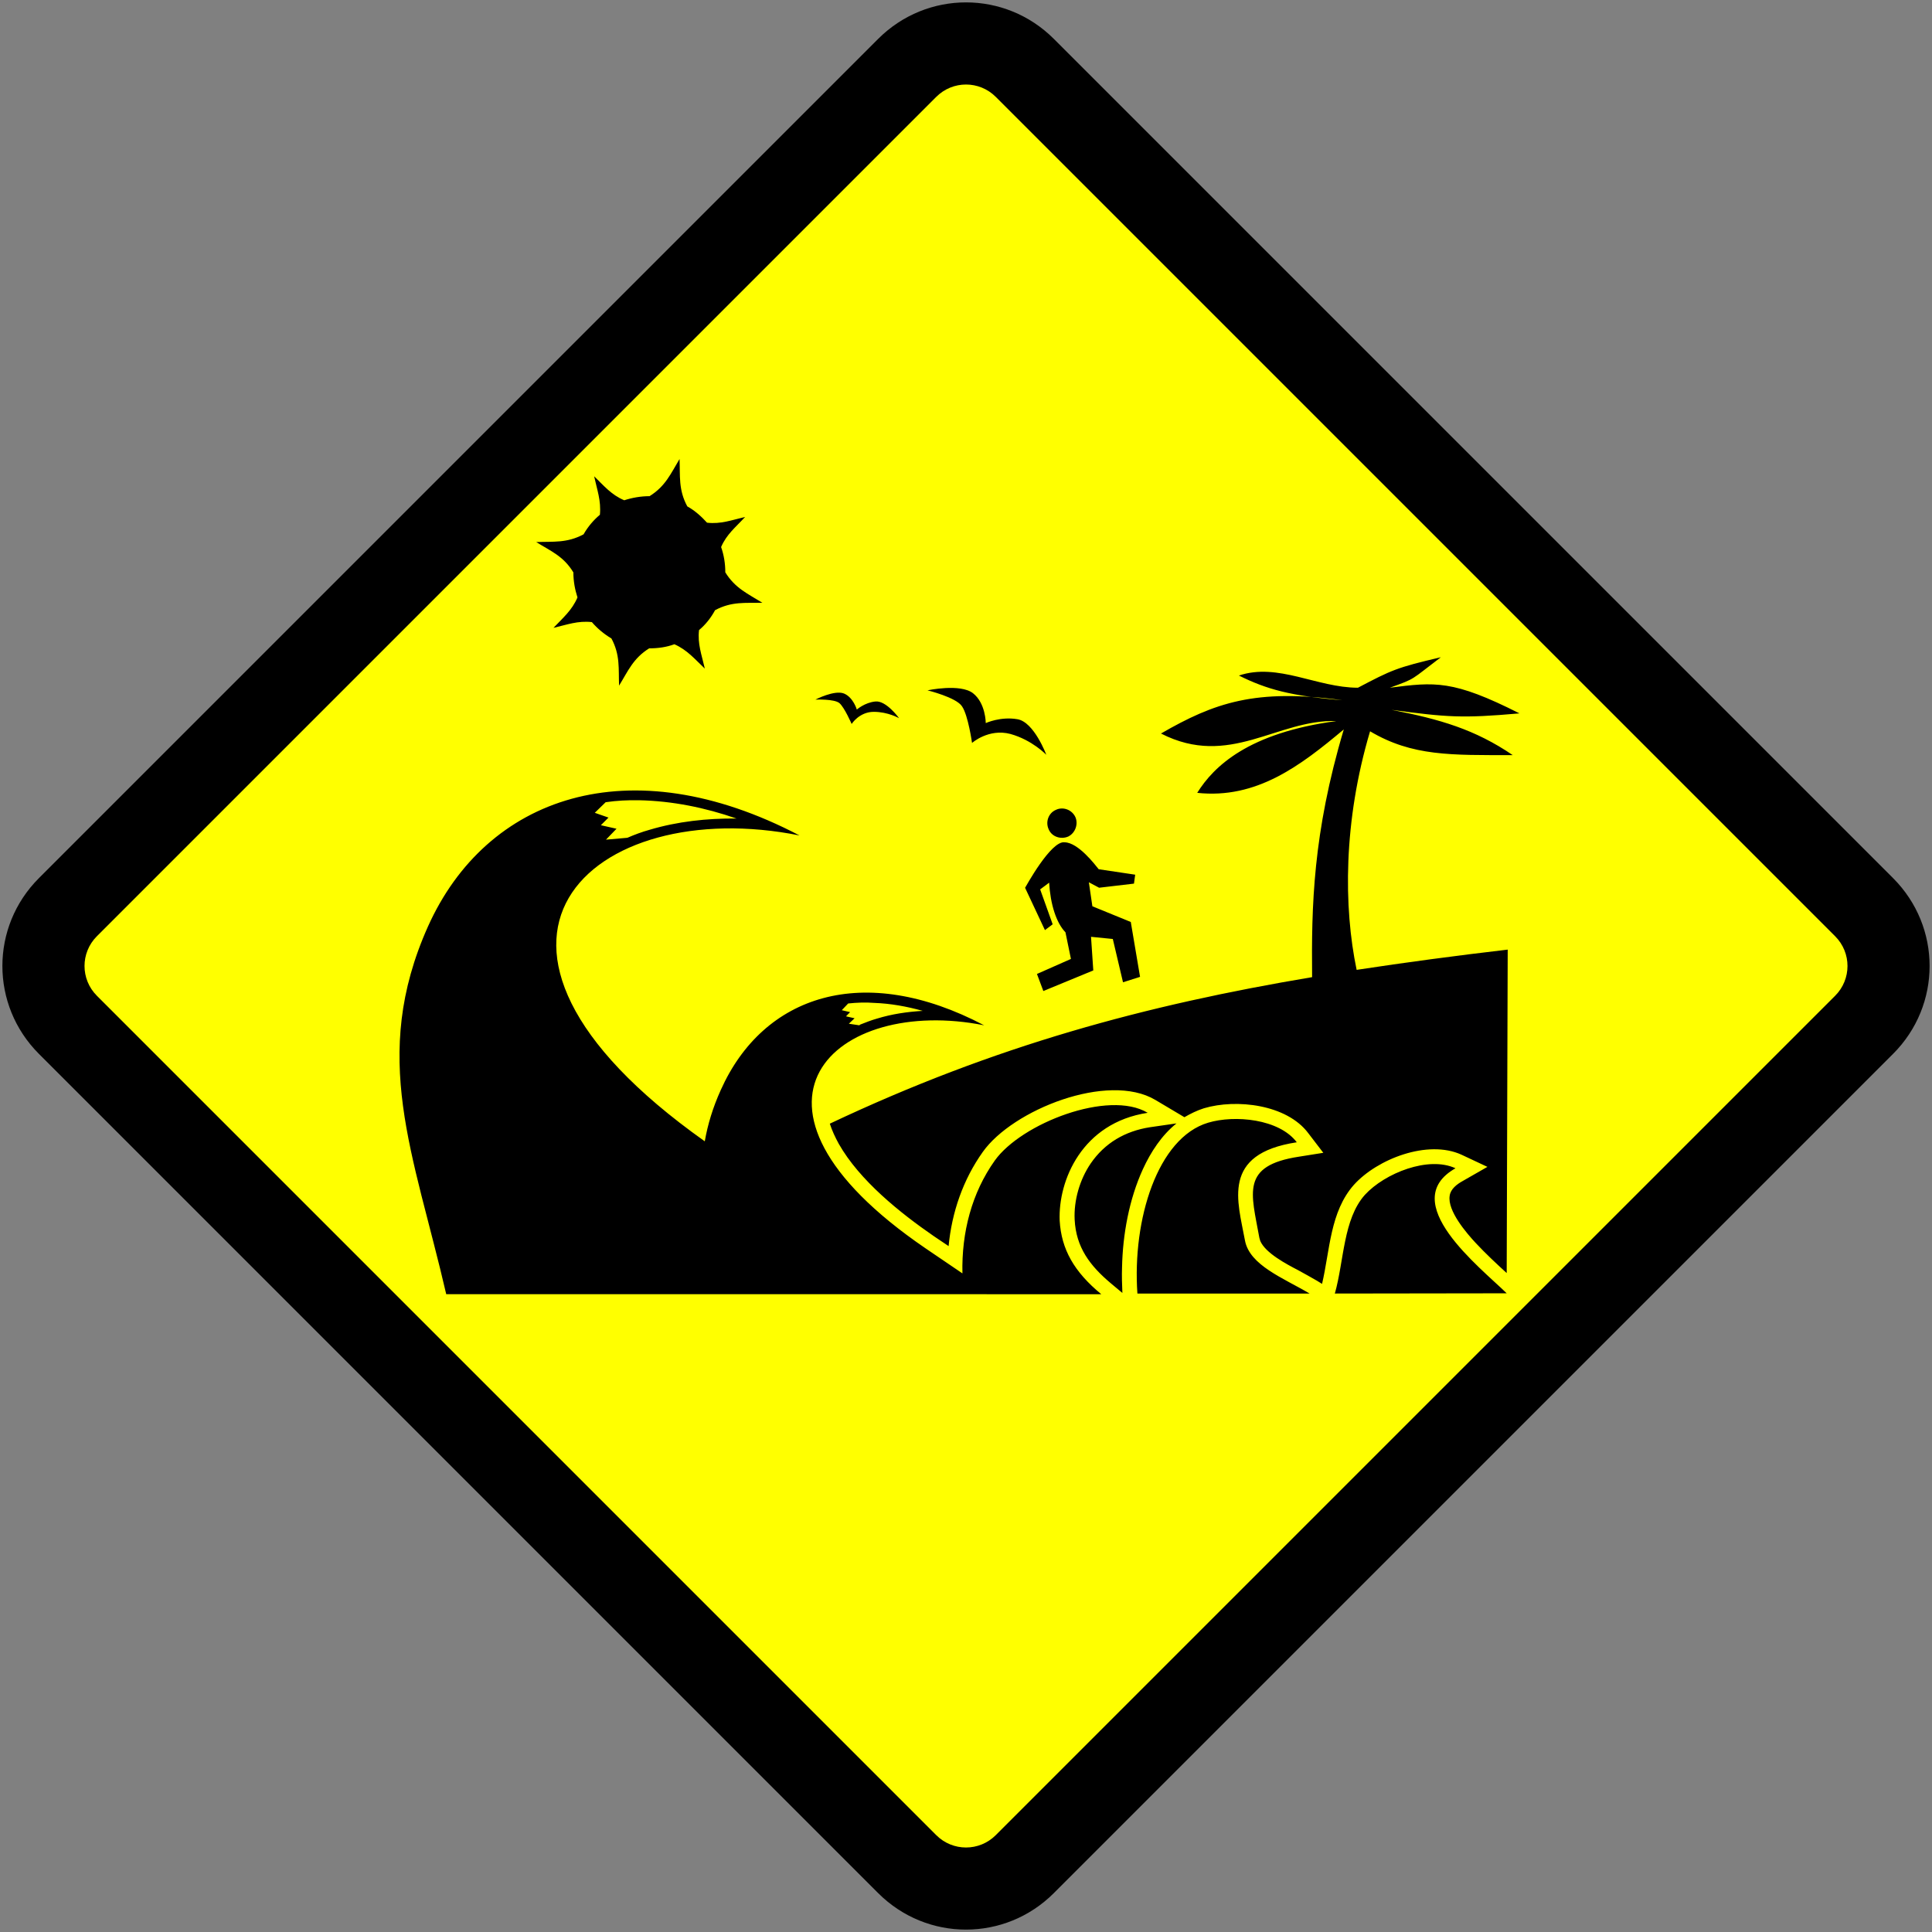 <?xml version="1.0" encoding="UTF-8" standalone="no"?>
<!-- Created with Inkscape (http://www.inkscape.org/) -->

<svg
   width="400.992"
   height="400.992"
   viewBox="0 0 106.096 106.096"
   version="1.1"
   id="svg556"
   inkscape:version="1.2.2 (732a01da63, 2022-12-09)"
   sodipodi:docname="ID_Rambu_peringatan_8j.svg"
   xmlns:inkscape="http://www.inkscape.org/namespaces/inkscape"
   xmlns:sodipodi="http://sodipodi.sourceforge.net/DTD/sodipodi-0.dtd"
   xmlns="http://www.w3.org/2000/svg"
   xmlns:svg="http://www.w3.org/2000/svg">
  <rect x="0" y="0" width="106.096" height="106.096" fill="#808080" stroke="none"/>
  <sodipodi:namedview
     id="namedview558"
     pagecolor="#ffffff"
     bordercolor="#000000"
     borderopacity="0.25"
     inkscape:showpageshadow="2"
     inkscape:pageopacity="0.0"
     inkscape:pagecheckerboard="0"
     inkscape:deskcolor="#d1d1d1"
     inkscape:document-units="px"
     showgrid="false"
     inkscape:zoom="1.4324916"
     inkscape:cx="298.43108"
     inkscape:cy="248.169"
     inkscape:window-width="1920"
     inkscape:window-height="991"
     inkscape:window-x="-9"
     inkscape:window-y="-9"
     inkscape:window-maximized="1"
     inkscape:current-layer="layer1" />
  <defs
     id="defs553" />
  <g
     inkscape:label="Layer 1"
     inkscape:groupmode="layer"
     id="layer1"
     transform="translate(-76.677,-38.259)">
    <path
       id="path12091"
       style="fill-rule:evenodd;stroke:none;stroke-width:0.265;stroke-linecap:round;stroke-dasharray:none;stroke-opacity:1;paint-order:stroke fill markers"
       d="M 78.813,86.483 124.901,40.395 c 2.673,-2.673 6.976,-2.673 9.648,-5e-6 l 46.088,46.088 c 2.673,2.673 2.673,6.976 0,9.648 l -46.088,46.088 c -2.673,2.673 -6.976,2.673 -9.648,0 L 78.813,96.131 c -2.673,-2.673 -2.673,-6.976 0,-9.648 z" />
    <path
       id="path12093"
       style="fill:#ffff00;fill-rule:evenodd;stroke-width:9.032;stroke-linecap:round;paint-order:stroke fill markers"
       d="M 81.998,89.672 128.09,43.58 c 0.906,-0.906 2.365,-0.906 3.271,-5e-6 l 46.092,46.092 c 0.906,0.906 0.906,2.365 0,3.271 l -46.092,46.092 c -0.906,0.906 -2.365,0.906 -3.271,0 L 81.998,92.942 c -0.906,-0.906 -0.906,-2.365 0,-3.271 z" />
    <g
       fill="#000000"
       fill-opacity="1"
       id="g10771"
       transform="matrix(1.164,0,0,1.164,-222.96,-598.638)"
       style="fill:#0000ff" />
    <g
       id="g12787"
       style="fill:#000000"
       transform="matrix(2.653,0,0,2.653,-389.316,-108.695)">
      <path
         fill-rule="evenodd"
         fill="#070202"
         fill-opacity="1"
         d="m 198.443,82.181 c -0.562,-0.464 -0.827,-0.929 -0.861,-1.525 -0.033,-0.83 0.464,-2.024 1.822,-2.23 -0.808,-0.484 -2.616,0.219 -3.165,0.988 -0.477,0.671 -0.689,1.487 -0.67,2.336 l -0.761,-0.517 c -4.385,-2.993 -1.869,-5.235 1.211,-4.618 -2.497,-1.315 -4.57,-0.631 -5.452,1.339 -0.165,0.365 -0.271,0.717 -0.331,1.062 -5.836,-4.134 -2.325,-7.193 1.961,-6.331 -3.531,-1.849 -6.485,-0.802 -7.691,1.885 -1.204,2.694 -0.298,4.684 0.378,7.61 z m -5.239,-6.018 -0.132,0.139 0.172,0.04 -0.085,0.087 0.178,0.04 -0.119,0.113 0.218,0.033 0.014,-0.014 c 0.12,-0.047 0.232,-0.092 0.351,-0.125 0.305,-0.094 0.623,-0.141 0.947,-0.16 -0.331,-0.092 -0.668,-0.153 -1.006,-0.165 -0.172,-0.014 -0.365,-0.007 -0.537,0.012 z m -4.57,-3.43 c 0.152,-0.066 0.298,-0.12 0.458,-0.165 0.576,-0.172 1.192,-0.24 1.801,-0.233 -0.649,-0.226 -1.331,-0.365 -2.02,-0.379 -0.232,-0.004 -0.458,0.007 -0.689,0.041 l -0.225,0.219 0.284,0.099 -0.158,0.158 0.324,0.073 -0.218,0.226 z m 10.557,9.434 h 3.564 c -0.535,-0.318 -1.244,-0.583 -1.338,-1.101 -0.146,-0.802 -0.503,-1.791 1.073,-2.03 -0.364,-0.484 -1.284,-0.571 -1.836,-0.405 -1.046,0.313 -1.57,2.004 -1.463,3.536 z m 4.087,0 3.557,-0.005 c -0.557,-0.544 -2.286,-1.891 -1.06,-2.588 -0.557,-0.259 -1.462,0.099 -1.876,0.551 -0.449,0.504 -0.429,1.36 -0.621,2.042 z m 3.557,-0.424 0.021,-6.695 c -1.087,0.127 -2.121,0.266 -3.127,0.419 -0.271,-1.294 -0.278,-3.072 0.278,-4.938 0.874,0.518 1.676,0.493 2.953,0.493 -0.781,-0.532 -1.509,-0.744 -2.508,-0.937 1.145,0.152 1.455,0.179 2.647,0.073 -1.378,-0.697 -1.749,-0.65 -2.683,-0.531 0.55,-0.198 0.424,-0.153 1.056,-0.631 -0.916,0.214 -1.02,0.265 -1.716,0.631 -0.849,0 -1.658,-0.524 -2.464,-0.252 0.575,0.285 1.073,0.424 2.144,0.511 -1.801,-0.247 -2.654,0.052 -3.757,0.689 1.419,0.725 2.407,-0.298 3.631,-0.258 -1.822,0.244 -2.537,0.936 -2.881,1.486 1.226,0.132 2.133,-0.557 3.034,-1.313 -0.642,2.155 -0.67,3.661 -0.656,5.128 -3.438,0.577 -6.558,1.414 -9.983,3.033 0.047,0.146 0.113,0.285 0.186,0.418 0.43,0.757 1.265,1.426 1.968,1.911 l 0.305,0.205 c 0.066,-0.697 0.298,-1.374 0.708,-1.95 0.616,-0.87 2.589,-1.659 3.571,-1.076 l 0.602,0.358 c 0.125,-0.072 0.258,-0.139 0.404,-0.185 0.67,-0.2 1.716,-0.08 2.161,0.517 l 0.31,0.405 -0.503,0.08 c -1.213,0.185 -0.988,0.75 -0.821,1.678 0.006,0.019 0.012,0.04 0.019,0.066 0.106,0.252 0.55,0.484 0.781,0.604 0.132,0.073 0.266,0.146 0.391,0.219 l 0.107,0.066 c 0.164,-0.696 0.164,-1.492 0.66,-2.051 0.485,-0.537 1.53,-0.941 2.226,-0.623 l 0.537,0.252 -0.51,0.292 c -0.12,0.066 -0.252,0.165 -0.271,0.305 -0.052,0.311 0.35,0.776 0.543,0.983 0.204,0.218 0.418,0.418 0.635,0.616 z m -6.834,-3.098 -0.553,0.08 c -0.51,0.08 -0.933,0.325 -1.224,0.75 -0.226,0.332 -0.351,0.762 -0.332,1.16 0.028,0.577 0.318,0.956 0.743,1.315 l 0.245,0.205 c -0.007,-0.172 -0.014,-0.351 -0.007,-0.531 0.014,-0.677 0.146,-1.407 0.431,-2.03 0.164,-0.358 0.39,-0.704 0.696,-0.949 z M 194.846,69.681 c 0,0 0.597,0.146 0.715,0.332 0.127,0.185 0.207,0.757 0.207,0.757 0,0 0.343,-0.305 0.794,-0.186 0.451,0.125 0.743,0.431 0.743,0.431 0,0 -0.252,-0.678 -0.597,-0.736 -0.351,-0.061 -0.656,0.08 -0.656,0.08 0,0 0,-0.412 -0.265,-0.619 -0.265,-0.204 -0.941,-0.059 -0.941,-0.059 z m -2.318,0.192 c 0,0 0.391,-0.018 0.497,0.074 0.105,0.094 0.251,0.43 0.251,0.43 0,0 0.158,-0.251 0.458,-0.251 0.298,0 0.524,0.132 0.524,0.132 0,0 -0.266,-0.371 -0.491,-0.346 -0.219,0.021 -0.384,0.167 -0.384,0.167 0,0 -0.073,-0.252 -0.265,-0.332 -0.198,-0.079 -0.59,0.125 -0.59,0.125 z m 6.617,3.624 -0.755,-0.113 c -0.08,-0.099 -0.424,-0.551 -0.703,-0.557 -0.284,-0.047 -0.814,0.934 -0.821,0.941 l 0.411,0.876 0.16,-0.12 -0.259,-0.723 c 0.059,-0.045 0.127,-0.092 0.186,-0.139 0.026,0.445 0.146,0.83 0.338,1.028 l 0.113,0.551 -0.703,0.311 0.132,0.353 1.034,-0.426 -0.047,-0.696 0.451,0.045 0.211,0.896 0.353,-0.112 -0.192,-1.136 -0.795,-0.325 -0.073,-0.497 0.212,0.113 0.722,-0.085 z m -1.643,-1.341 c -0.153,0.066 -0.219,0.252 -0.146,0.405 0.066,0.153 0.252,0.212 0.404,0.146 0.146,-0.073 0.212,-0.259 0.146,-0.405 -0.073,-0.153 -0.258,-0.218 -0.404,-0.146 z m -7.63,-6.284 c 0.158,0.088 0.291,0.207 0.411,0.339 0.284,0.033 0.51,-0.054 0.788,-0.119 -0.193,0.211 -0.384,0.358 -0.497,0.623 0.059,0.167 0.087,0.346 0.087,0.524 0.205,0.332 0.47,0.444 0.768,0.63 -0.351,0.007 -0.635,-0.032 -0.98,0.153 -0.087,0.161 -0.198,0.3 -0.332,0.412 -0.033,0.285 0.054,0.51 0.12,0.797 -0.212,-0.2 -0.364,-0.386 -0.63,-0.504 -0.165,0.061 -0.338,0.085 -0.522,0.085 -0.332,0.207 -0.438,0.471 -0.623,0.772 -0.014,-0.353 0.026,-0.633 -0.158,-0.976 -0.153,-0.092 -0.292,-0.207 -0.405,-0.339 -0.291,-0.033 -0.517,0.054 -0.795,0.119 0.2,-0.211 0.384,-0.365 0.497,-0.63 -0.054,-0.167 -0.085,-0.339 -0.085,-0.518 -0.205,-0.339 -0.471,-0.442 -0.769,-0.628 0.351,-0.014 0.635,0.025 0.98,-0.16 0.087,-0.154 0.205,-0.294 0.338,-0.405 0.028,-0.292 -0.059,-0.517 -0.119,-0.797 0.205,0.2 0.358,0.386 0.623,0.497 0.165,-0.054 0.345,-0.085 0.524,-0.085 0.331,-0.207 0.437,-0.464 0.621,-0.769 0.014,0.35 -0.026,0.637 0.16,0.98 z m 0,0"
         id="path12014"
         style="fill:#000000;stroke-width:0.353" />
    </g>
  </g>
</svg>
